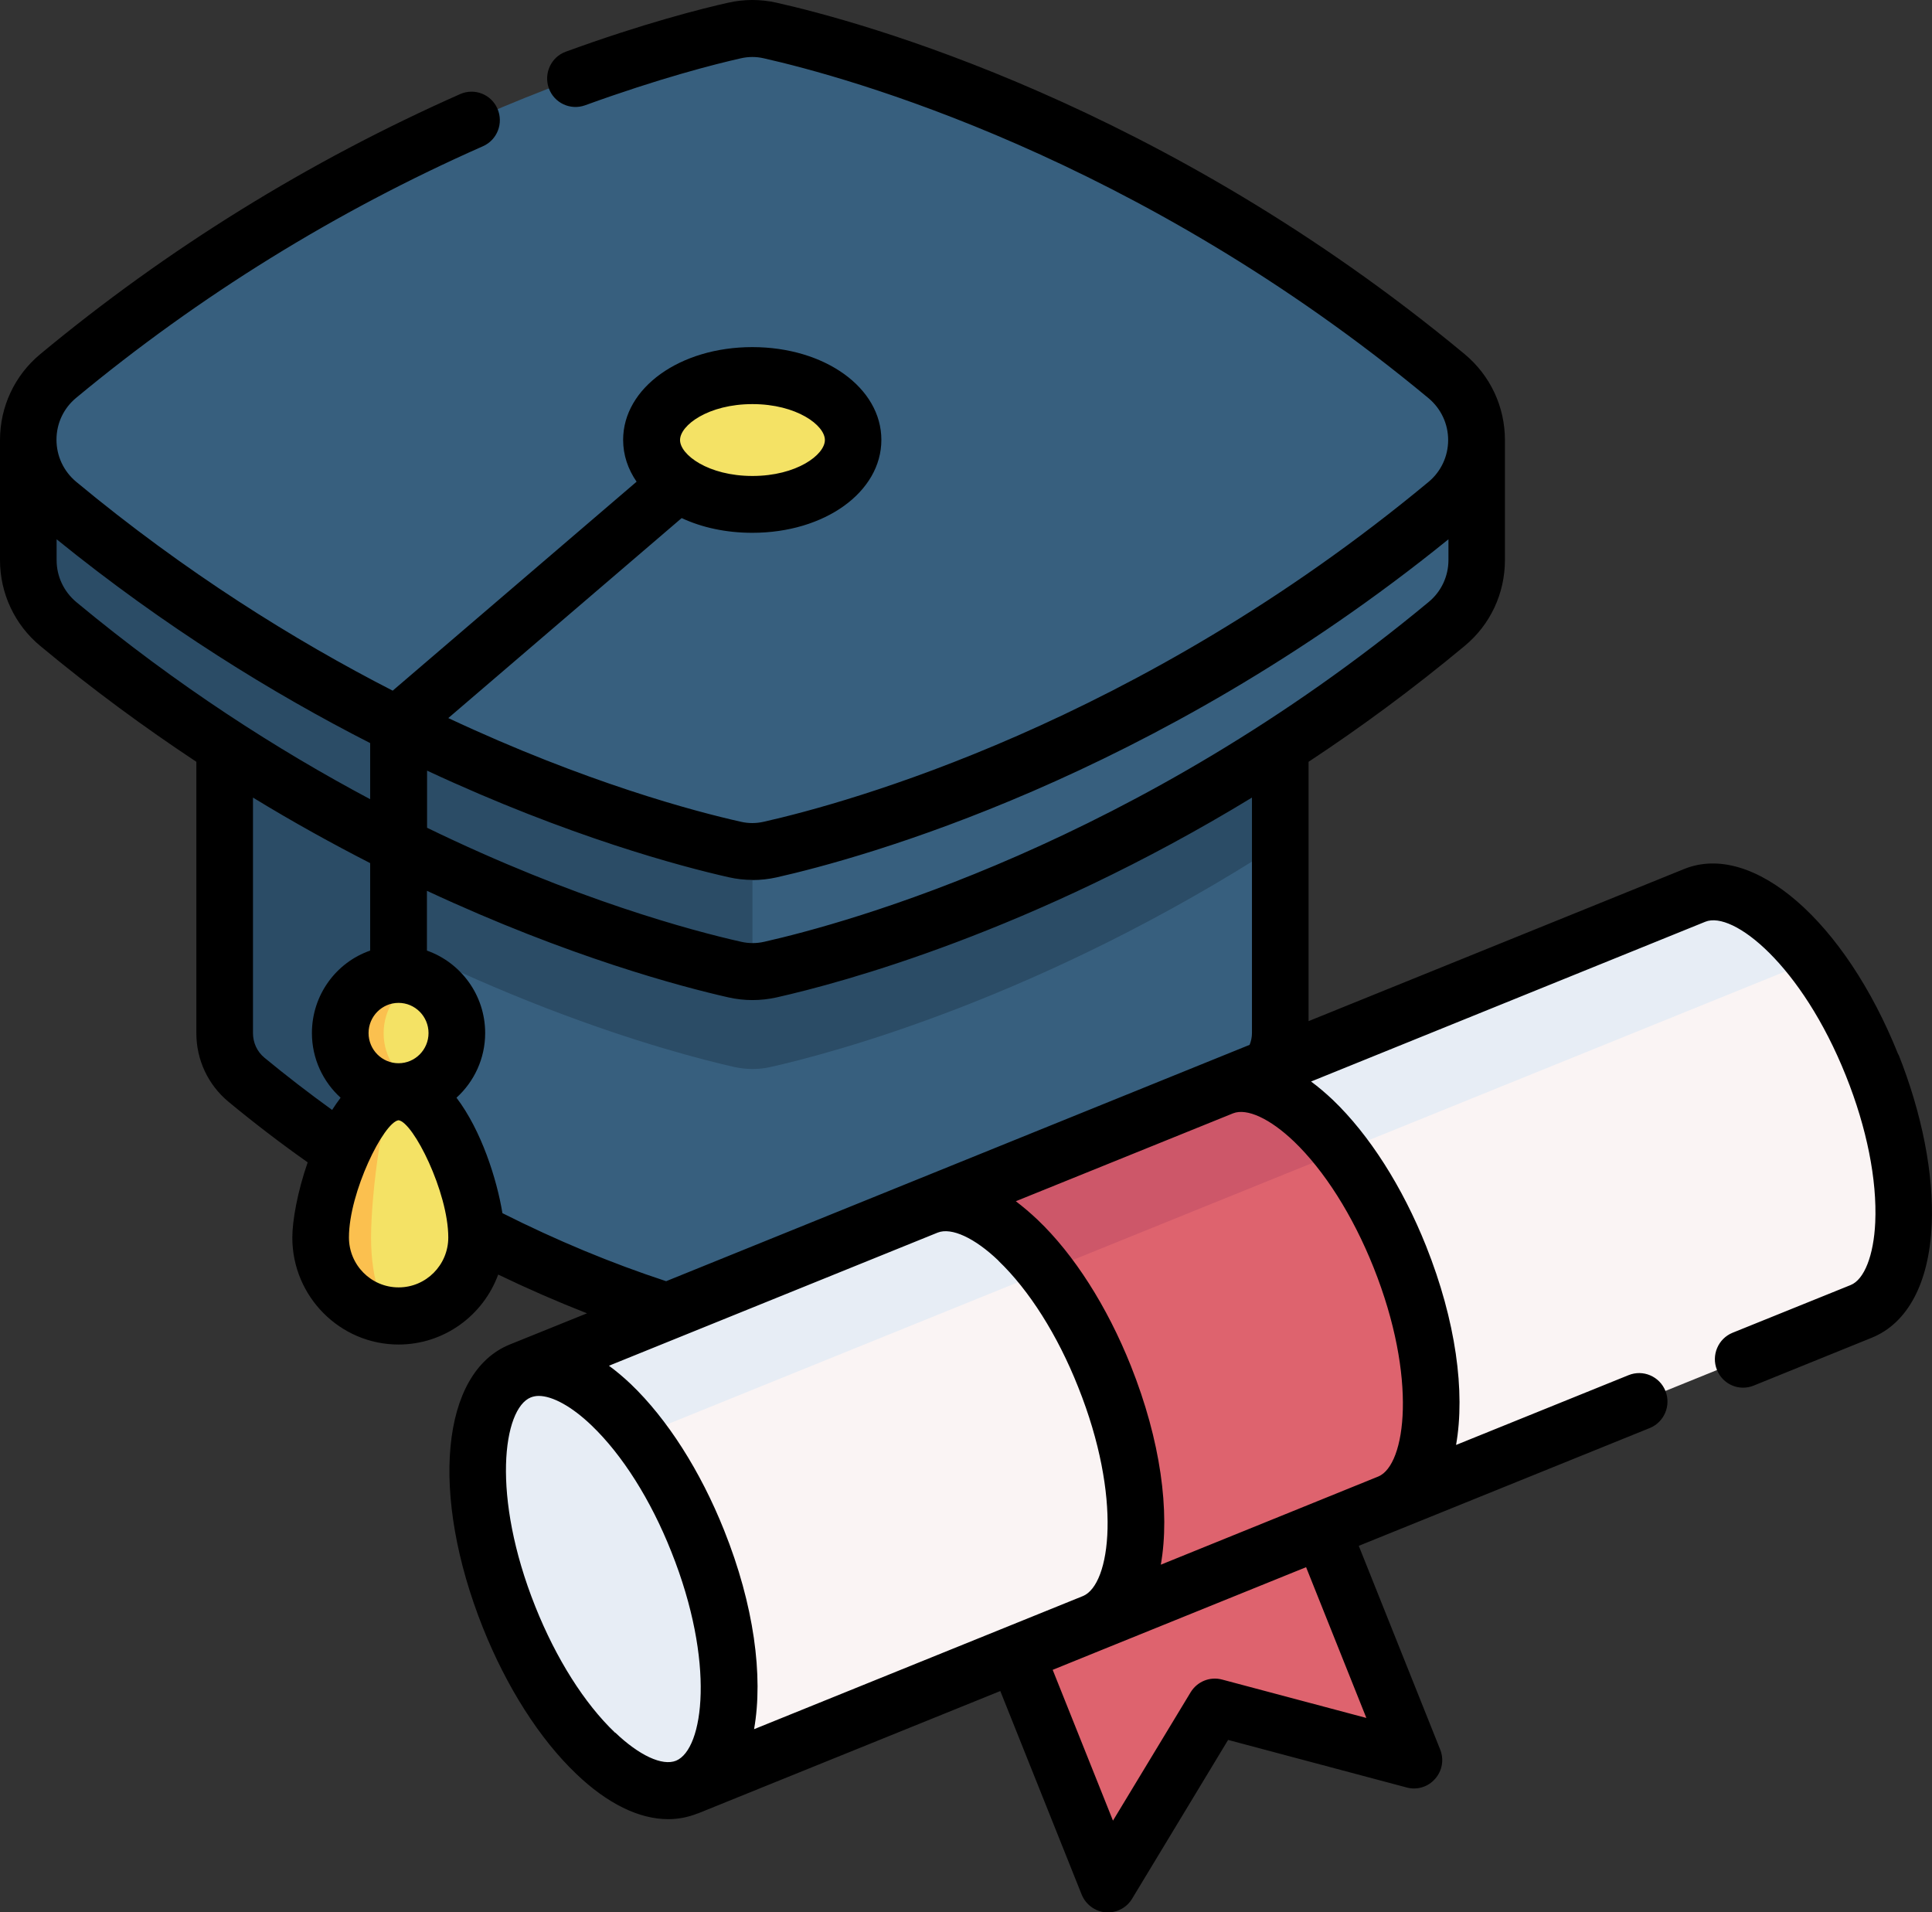 <svg xmlns="http://www.w3.org/2000/svg" fill="none" viewBox="0 0 98 97" height="97" width="98">
<rect x="0" y="0" width="98" height="97" fill="#333333" stroke="none"/>
<g clip-path="url(#clip0_117_7081)">
<path fill="#375F7E" d="M64.938 34.256V52.4C64.938 53.273 64.567 54.147 63.832 54.76C52.752 63.962 41.605 66.913 38.829 67.54C38.391 67.637 37.946 67.637 37.515 67.54C35.519 67.092 29.211 65.441 21.715 61.146C18.769 59.458 15.637 57.359 12.512 54.767C11.778 54.155 11.407 53.281 11.407 52.407V34.263H64.952L64.938 34.256Z"></path>
<path fill="#2B4C66" d="M21.708 34.256V61.146C18.762 59.458 15.63 57.359 12.505 54.767C11.771 54.155 11.399 53.281 11.399 52.407V34.263H21.708V34.256Z"></path>
<path fill="#2B4C66" d="M64.938 34.256V42.794C52.863 50.614 42.169 53.43 39.067 54.125C38.77 54.192 38.465 54.222 38.169 54.222C37.872 54.222 37.56 54.185 37.263 54.125C34.161 53.423 23.467 50.614 11.392 42.794V34.256H64.938Z"></path>
<path fill="#375F7E" d="M74.897 22.319V28.407C74.897 29.61 74.392 30.805 73.376 31.649C58.169 44.272 42.873 48.328 39.066 49.187C38.769 49.255 38.465 49.285 38.168 49.285C37.871 49.285 37.56 49.255 37.263 49.187C33.456 48.328 18.16 44.272 2.954 31.649C1.944 30.805 1.432 29.61 1.432 28.407V22.319H74.897Z"></path>
<path fill="#2B4C66" d="M38.169 22.319V49.285C37.864 49.285 37.56 49.255 37.271 49.187C33.456 48.328 18.16 44.272 2.954 31.649C1.945 30.805 1.44 29.61 1.44 28.407V22.319H38.169Z"></path>
<path fill="#375F7E" d="M39.066 43.092C42.881 42.233 58.176 38.177 73.383 25.553C75.409 23.873 75.409 20.758 73.383 19.077C58.176 6.461 42.881 2.398 39.066 1.546C38.473 1.412 37.857 1.412 37.263 1.546C33.456 2.405 18.16 6.461 2.954 19.085C0.928 20.765 0.928 23.88 2.954 25.561C18.16 38.184 33.456 42.24 37.263 43.099C37.857 43.234 38.473 43.234 39.066 43.099"></path>
<path fill="#F4E265" d="M38.169 19.055C40.996 19.055 43.282 20.519 43.282 22.319C43.282 24.119 40.996 25.583 38.169 25.583C35.341 25.583 33.055 24.119 33.055 22.319C33.055 20.519 35.341 19.055 38.169 19.055Z"></path>
<path fill="#F4E265" d="M20.216 49.419C21.849 49.419 23.17 50.756 23.17 52.392C23.17 54.028 21.849 55.365 20.216 55.365C18.583 55.365 17.262 54.035 17.262 52.392C17.262 50.748 18.583 49.419 20.216 49.419Z"></path>
<path fill="#FBC04F" d="M21.314 55.162C20.973 55.304 20.602 55.379 20.209 55.379C18.576 55.379 17.255 54.042 17.255 52.399C17.255 50.755 18.576 49.426 20.209 49.426C20.602 49.426 20.973 49.501 21.314 49.642C20.224 50.083 19.459 51.151 19.459 52.406C19.459 53.661 20.224 54.729 21.314 55.17"></path>
<path fill="#F4E265" d="M24.164 62.767C24.164 60.571 22.398 55.372 20.209 55.372C18.019 55.372 16.26 60.571 16.26 62.767C16.26 64.963 18.027 66.748 20.209 66.748C22.39 66.748 24.164 64.971 24.164 62.767Z"></path>
<path fill="#FBC04F" d="M20.216 66.748C18.034 66.748 16.26 64.971 16.26 62.767C16.26 60.563 18.027 55.372 20.216 55.372C19.451 55.372 18.821 60.571 18.821 62.767C18.821 64.963 19.444 66.748 20.216 66.748Z"></path>
<path fill="#DE636E" d="M71.713 89.269L61.62 86.58L56.188 95.558L49.56 78.976L65.079 72.686L71.713 89.269Z"></path>
<path fill="#FAF4F4" d="M94.401 66.532L34.829 90.659L28.357 74.465L26.391 69.542L85.963 45.423C87.603 44.758 89.777 45.99 91.751 48.425C92.953 49.904 94.082 51.832 94.965 54.043C97.295 59.876 97.043 65.471 94.408 66.539"></path>
<path fill="#E7EDF5" d="M91.751 48.417C91.41 48.798 91.009 49.09 90.556 49.276L28.365 74.464L26.398 69.541L85.97 45.422C87.61 44.757 89.784 45.997 91.758 48.425"></path>
<path fill="#E7EDF5" d="M26.376 69.572C29.018 68.504 33.048 72.366 35.378 78.199C37.709 84.033 37.456 89.628 34.814 90.696C32.172 91.764 28.142 87.902 25.812 82.069C23.482 76.235 23.734 70.64 26.376 69.572Z"></path>
<path fill="#DE636E" d="M70.437 76.234L55.46 82.3C58.102 81.232 58.355 75.637 56.024 69.803C55.193 67.734 54.154 65.912 53.033 64.47C51 61.856 48.721 60.496 47.022 61.183L61.998 55.118C63.698 54.431 65.984 55.783 68.01 58.397C69.13 59.839 70.169 61.661 71.001 63.738C73.331 69.572 73.079 75.166 70.437 76.234Z"></path>
<path fill="#CD5769" d="M68.01 58.405L53.033 64.47C51 61.856 48.721 60.496 47.022 61.191L61.998 55.126C63.698 54.439 65.984 55.791 68.01 58.412"></path>
<path fill="black" d="M65.628 57.889C67.179 59.376 68.619 61.647 69.672 64.283C71.914 69.893 71.312 74.307 69.917 74.89L58.882 79.364C59.357 76.675 58.874 73.067 57.36 69.273C56.158 66.263 54.481 63.633 52.633 61.871C52.262 61.52 51.891 61.206 51.527 60.929L62.548 56.47C63.245 56.194 64.425 56.739 65.635 57.897M69.316 87.14L61.991 85.191C61.375 85.026 60.73 85.288 60.396 85.833L56.455 92.347L53.397 84.698L55.995 83.644L66.251 79.491L69.309 87.14H69.316ZM31.2 87.887C29.641 86.401 28.209 84.13 27.155 81.493C24.906 75.868 25.515 71.447 26.925 70.879C27.044 70.834 27.177 70.804 27.326 70.804C28.023 70.804 29.01 71.342 30.012 72.306C31.563 73.792 33.003 76.063 34.05 78.7C36.298 84.317 35.697 88.724 34.294 89.306C33.597 89.59 32.417 89.037 31.207 87.88M50.651 63.955C52.202 65.441 53.642 67.712 54.688 70.349C56.937 75.966 56.336 80.373 54.933 80.955L38.25 87.708C38.725 85.019 38.25 81.411 36.729 77.616C35.526 74.606 33.849 71.977 32.001 70.207C31.63 69.856 31.259 69.542 30.888 69.273L47.564 62.52C48.262 62.244 49.442 62.789 50.651 63.947M25.485 61.534C25.203 59.809 24.416 57.337 23.155 55.678C24.045 54.872 24.61 53.699 24.61 52.399C24.61 50.465 23.37 48.821 21.656 48.216V45.184C28.862 48.545 34.577 50.054 36.959 50.592C37.359 50.681 37.76 50.726 38.168 50.726C38.577 50.726 38.985 50.681 39.386 50.592C42.681 49.852 52.336 47.26 63.505 40.455V52.399C63.505 52.608 63.461 52.81 63.386 52.997L33.79 64.985C31.014 64.074 28.231 62.916 25.485 61.534ZM20.216 65.299C18.828 65.299 17.7 64.164 17.7 62.767C17.7 60.474 19.466 56.918 20.216 56.821C20.965 56.918 22.739 60.474 22.739 62.767C22.739 64.164 21.611 65.299 20.223 65.299M20.216 53.93C19.377 53.93 18.695 53.243 18.695 52.399C18.695 51.555 19.377 50.868 20.216 50.868C21.055 50.868 21.737 51.555 21.737 52.399C21.737 53.243 21.055 53.93 20.216 53.93ZM13.411 53.647C13.04 53.34 12.832 52.885 12.832 52.399V40.455C14.873 41.703 16.869 42.801 18.776 43.779V48.216C17.054 48.814 15.822 50.465 15.822 52.399C15.822 53.699 16.387 54.872 17.277 55.678C17.129 55.873 16.988 56.082 16.847 56.298C15.667 55.447 14.516 54.558 13.411 53.647ZM2.872 28.407V27.354C8.364 31.805 13.841 35.174 18.776 37.691V40.537C14.101 38.05 8.987 34.786 3.867 30.536C3.236 30.005 2.872 29.236 2.872 28.414M38.168 44.638C38.577 44.638 38.985 44.593 39.386 44.504C43.631 43.548 58.466 39.507 73.472 27.354V28.407C73.472 29.229 73.109 30.005 72.478 30.528C57.679 42.808 42.933 46.827 38.77 47.768C38.376 47.858 37.975 47.858 37.59 47.768C35.163 47.223 29.166 45.632 21.663 41.986V39.088C28.869 42.45 34.584 43.959 36.966 44.496C37.359 44.586 37.768 44.631 38.176 44.631M38.168 20.497C40.41 20.497 41.842 21.572 41.842 22.319C41.842 23.066 40.41 24.142 38.168 24.142C35.927 24.142 34.495 23.066 34.495 22.319C34.495 21.572 35.927 20.497 38.168 20.497ZM96.293 53.497C93.584 46.715 88.909 42.666 85.428 44.078L66.377 51.794V38.64C68.982 36.922 71.639 34.973 74.296 32.762C75.595 31.686 76.337 30.102 76.337 28.407V22.319C76.337 20.631 75.595 19.047 74.296 17.964C59.008 5.281 43.705 1.105 39.378 0.134C38.584 -0.045 37.745 -0.045 36.951 0.134C35.549 0.448 32.61 1.195 28.699 2.622C27.956 2.891 27.571 3.72 27.838 4.474C28.105 5.221 28.929 5.61 29.678 5.341C33.441 3.974 36.246 3.257 37.575 2.958C37.968 2.868 38.361 2.868 38.747 2.958C42.918 3.899 57.672 7.918 72.463 20.198C73.094 20.728 73.457 21.497 73.457 22.319C73.457 23.141 73.094 23.918 72.463 24.441C57.672 36.721 42.918 40.739 38.747 41.68C38.354 41.77 37.961 41.77 37.575 41.68C35.274 41.165 29.73 39.701 22.739 36.422L34.577 26.278C35.601 26.756 36.825 27.025 38.161 27.025C41.835 27.025 44.707 24.956 44.707 22.312C44.707 19.667 41.835 17.606 38.161 17.606C34.487 17.606 31.608 19.675 31.608 22.312C31.608 23.081 31.853 23.798 32.291 24.433L19.919 35.032C14.939 32.478 9.403 29.034 3.859 24.433C3.228 23.903 2.865 23.133 2.865 22.304C2.865 21.475 3.228 20.706 3.859 20.183C10.101 15.006 17.04 10.711 24.498 7.417C25.225 7.096 25.552 6.245 25.233 5.513C24.914 4.781 24.068 4.452 23.34 4.773C15.652 8.179 8.483 12.616 2.041 17.964C0.742 19.04 0 20.631 0 22.319V28.407C0 30.095 0.742 31.686 2.041 32.762C4.698 34.973 7.355 36.915 9.96 38.64V52.407C9.96 53.759 10.553 55.021 11.585 55.88C12.876 56.948 14.22 57.979 15.607 58.957C15.088 60.451 14.828 61.915 14.828 62.774C14.828 65.762 17.247 68.197 20.216 68.197C22.532 68.197 24.513 66.718 25.27 64.649C26.762 65.366 28.268 66.024 29.775 66.614L25.856 68.197C22.368 69.609 21.789 75.786 24.498 82.569C25.7 85.579 27.378 88.208 29.226 89.971C30.806 91.487 32.417 92.272 33.894 92.272C34.406 92.272 34.896 92.175 35.37 91.988C35.37 91.988 35.378 91.988 35.385 91.988L50.74 85.773L54.867 96.096C55.074 96.604 55.542 96.948 56.084 97C56.121 97 56.165 97 56.203 97C56.7 97 57.167 96.739 57.427 96.305L62.295 88.253L71.357 90.666C71.884 90.808 72.441 90.636 72.797 90.225C73.16 89.814 73.257 89.239 73.049 88.731L68.923 78.408L83.684 72.433C84.419 72.134 84.775 71.29 84.478 70.55C84.181 69.811 83.343 69.452 82.608 69.751L73.858 73.291C74.333 70.603 73.851 66.995 72.337 63.2C71.134 60.19 69.457 57.561 67.609 55.79C67.238 55.439 66.867 55.126 66.503 54.857L86.504 46.752C87.907 46.184 91.388 48.948 93.636 54.573C94.69 57.202 95.217 59.839 95.121 61.998C95.046 63.678 94.564 64.903 93.874 65.18L87.885 67.6C87.15 67.898 86.794 68.743 87.091 69.482C87.387 70.222 88.219 70.58 88.953 70.281L94.942 67.854C96.768 67.114 97.852 65.075 97.985 62.117C98.097 59.555 97.495 56.485 96.3 53.482"></path>
</g>
<defs>
<clipPath id="clip0_117_7081">
<rect fill="white" height="97" width="98"></rect>
</clipPath>
</defs>
</svg>
